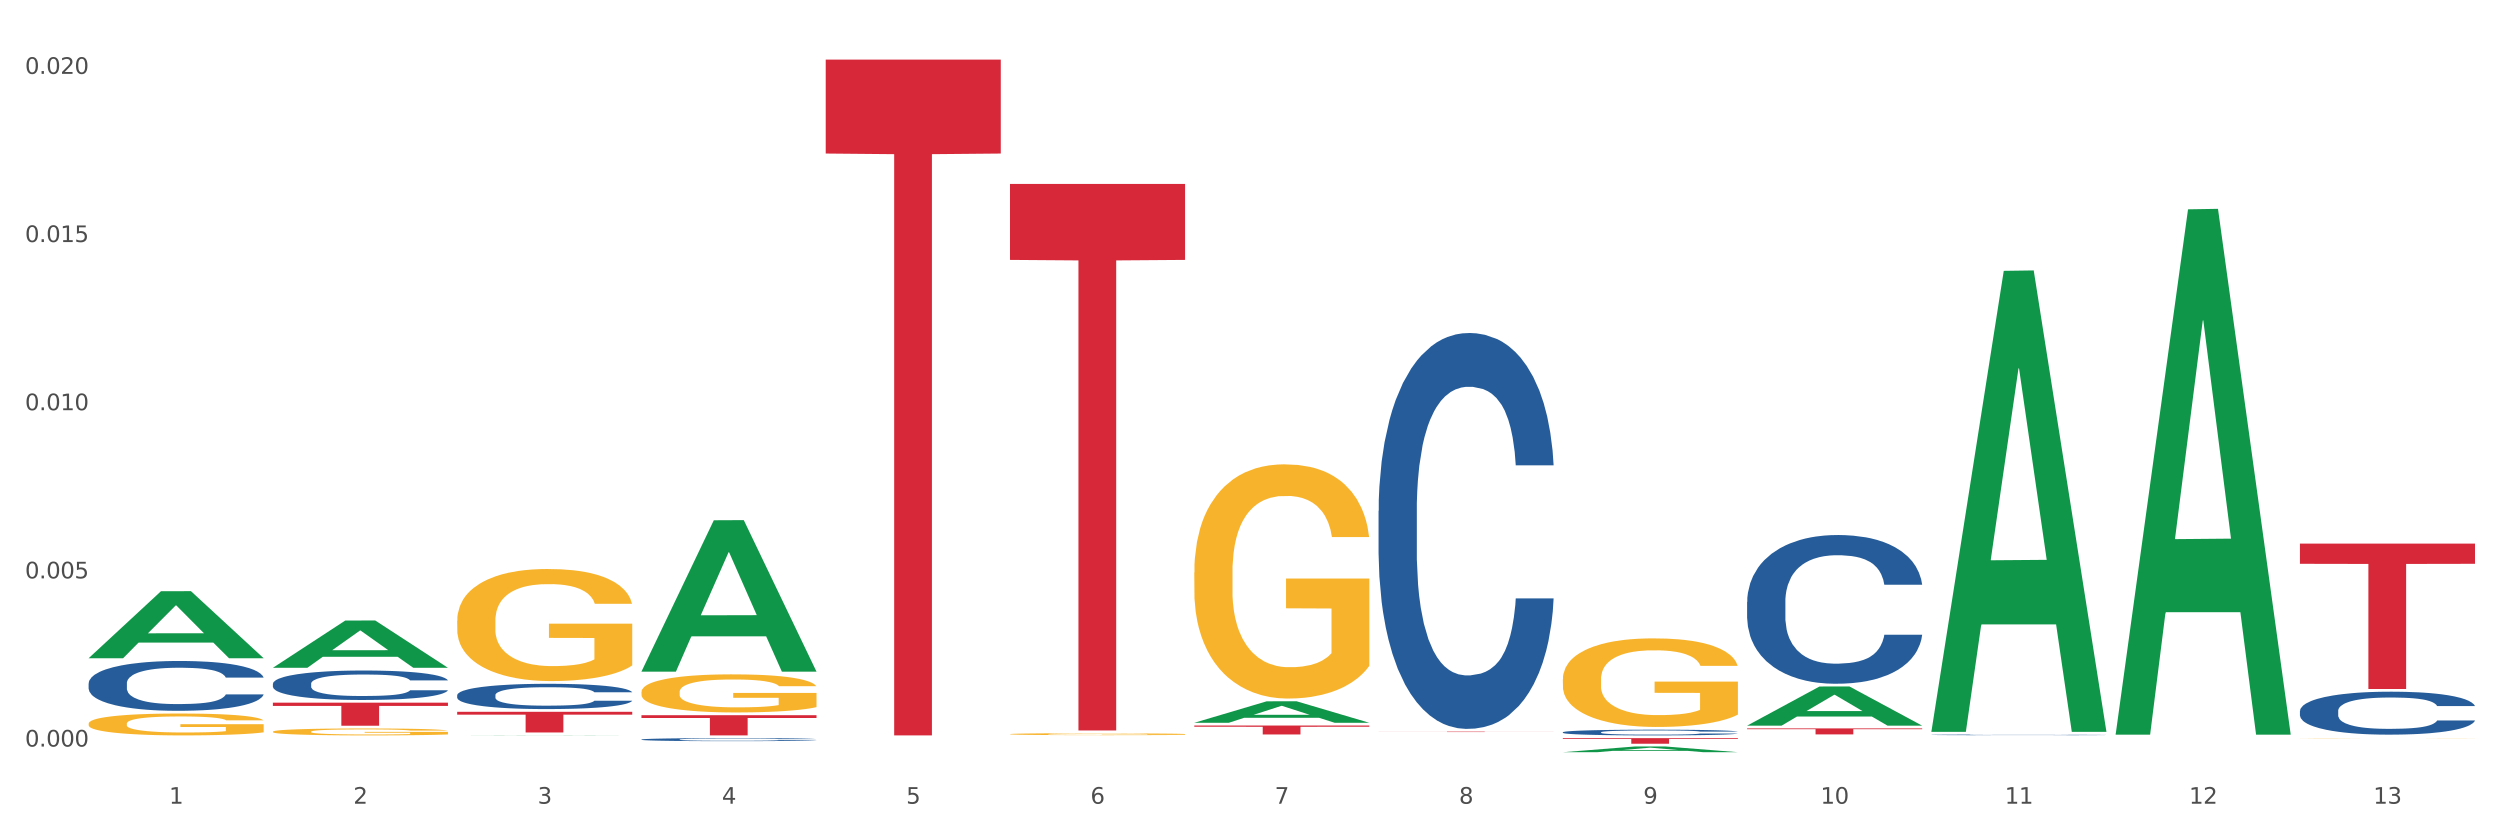<?xml version="1.0" encoding="utf-8" standalone="no"?>
<!DOCTYPE svg PUBLIC "-//W3C//DTD SVG 1.1//EN"
  "http://www.w3.org/Graphics/SVG/1.1/DTD/svg11.dtd">
<svg xmlns:xlink="http://www.w3.org/1999/xlink" width="1080pt" height="360pt" viewBox="0 0 1080 360" xmlns="http://www.w3.org/2000/svg" version="1.1">
 <rect x="0" y="0" width="1080" height="360" fill="#333333" stroke="none"/>
 <defs>
  <style type="text/css">*{stroke-linejoin: round; stroke-linecap: butt}</style>
 </defs>
 <g id="figure_1">
  <g id="patch_1">
   <path d="M 0 360 
L 1080 360 
L 1080 0 
L 0 0 
z
" style="fill: #ffffff; stroke: #ffffff; stroke-linejoin: miter"/>
  </g>
  <g id="axes_1">
   <g id="matplotlib.axis_1">
    <g id="xtick_1">
     <g id="text_1">
      <!-- 1 -->
      <g style="fill: #4d4d4d" transform="translate(73.043 347.204) scale(0.096 -0.096)">
       <defs>
        <path id="DejaVuSans-31" d="M 794 531 
L 1825 531 
L 1825 4091 
L 703 3866 
L 703 4441 
L 1819 4666 
L 2450 4666 
L 2450 531 
L 3481 531 
L 3481 0 
L 794 0 
L 794 531 
z
" transform="scale(0.016)"/>
       </defs>
       <use xlink:href="#DejaVuSans-31"/>
      </g>
     </g>
    </g>
    <g id="xtick_2">
     <g id="text_2">
      <!-- 2 -->
      <g style="fill: #4d4d4d" transform="translate(152.65 347.204) scale(0.096 -0.096)">
       <defs>
        <path id="DejaVuSans-32" d="M 1228 531 
L 3431 531 
L 3431 0 
L 469 0 
L 469 531 
Q 828 903 1448 1529 
Q 2069 2156 2228 2338 
Q 2531 2678 2651 2914 
Q 2772 3150 2772 3378 
Q 2772 3750 2511 3984 
Q 2250 4219 1831 4219 
Q 1534 4219 1204 4116 
Q 875 4013 500 3803 
L 500 4441 
Q 881 4594 1212 4672 
Q 1544 4750 1819 4750 
Q 2544 4750 2975 4387 
Q 3406 4025 3406 3419 
Q 3406 3131 3298 2873 
Q 3191 2616 2906 2266 
Q 2828 2175 2409 1742 
Q 1991 1309 1228 531 
z
" transform="scale(0.016)"/>
       </defs>
       <use xlink:href="#DejaVuSans-32"/>
      </g>
     </g>
    </g>
    <g id="xtick_3">
     <g id="text_3">
      <!-- 3 -->
      <g style="fill: #4d4d4d" transform="translate(232.258 347.204) scale(0.096 -0.096)">
       <defs>
        <path id="DejaVuSans-33" d="M 2597 2516 
Q 3050 2419 3304 2112 
Q 3559 1806 3559 1356 
Q 3559 666 3084 287 
Q 2609 -91 1734 -91 
Q 1441 -91 1130 -33 
Q 819 25 488 141 
L 488 750 
Q 750 597 1062 519 
Q 1375 441 1716 441 
Q 2309 441 2620 675 
Q 2931 909 2931 1356 
Q 2931 1769 2642 2001 
Q 2353 2234 1838 2234 
L 1294 2234 
L 1294 2753 
L 1863 2753 
Q 2328 2753 2575 2939 
Q 2822 3125 2822 3475 
Q 2822 3834 2567 4026 
Q 2313 4219 1838 4219 
Q 1578 4219 1281 4162 
Q 984 4106 628 3988 
L 628 4550 
Q 988 4650 1302 4700 
Q 1616 4750 1894 4750 
Q 2613 4750 3031 4423 
Q 3450 4097 3450 3541 
Q 3450 3153 3228 2886 
Q 3006 2619 2597 2516 
z
" transform="scale(0.016)"/>
       </defs>
       <use xlink:href="#DejaVuSans-33"/>
      </g>
     </g>
    </g>
    <g id="xtick_4">
     <g id="text_4">
      <!-- 4 -->
      <g style="fill: #4d4d4d" transform="translate(311.865 347.204) scale(0.096 -0.096)">
       <defs>
        <path id="DejaVuSans-34" d="M 2419 4116 
L 825 1625 
L 2419 1625 
L 2419 4116 
z
M 2253 4666 
L 3047 4666 
L 3047 1625 
L 3713 1625 
L 3713 1100 
L 3047 1100 
L 3047 0 
L 2419 0 
L 2419 1100 
L 313 1100 
L 313 1709 
L 2253 4666 
z
" transform="scale(0.016)"/>
       </defs>
       <use xlink:href="#DejaVuSans-34"/>
      </g>
     </g>
    </g>
    <g id="xtick_5">
     <g id="text_5">
      <!-- 5 -->
      <g style="fill: #4d4d4d" transform="translate(391.473 347.204) scale(0.096 -0.096)">
       <defs>
        <path id="DejaVuSans-35" d="M 691 4666 
L 3169 4666 
L 3169 4134 
L 1269 4134 
L 1269 2991 
Q 1406 3038 1543 3061 
Q 1681 3084 1819 3084 
Q 2600 3084 3056 2656 
Q 3513 2228 3513 1497 
Q 3513 744 3044 326 
Q 2575 -91 1722 -91 
Q 1428 -91 1123 -41 
Q 819 9 494 109 
L 494 744 
Q 775 591 1075 516 
Q 1375 441 1709 441 
Q 2250 441 2565 725 
Q 2881 1009 2881 1497 
Q 2881 1984 2565 2268 
Q 2250 2553 1709 2553 
Q 1456 2553 1204 2497 
Q 953 2441 691 2322 
L 691 4666 
z
" transform="scale(0.016)"/>
       </defs>
       <use xlink:href="#DejaVuSans-35"/>
      </g>
     </g>
    </g>
    <g id="xtick_6">
     <g id="text_6">
      <!-- 6 -->
      <g style="fill: #4d4d4d" transform="translate(471.08 347.204) scale(0.096 -0.096)">
       <defs>
        <path id="DejaVuSans-36" d="M 2113 2584 
Q 1688 2584 1439 2293 
Q 1191 2003 1191 1497 
Q 1191 994 1439 701 
Q 1688 409 2113 409 
Q 2538 409 2786 701 
Q 3034 994 3034 1497 
Q 3034 2003 2786 2293 
Q 2538 2584 2113 2584 
z
M 3366 4563 
L 3366 3988 
Q 3128 4100 2886 4159 
Q 2644 4219 2406 4219 
Q 1781 4219 1451 3797 
Q 1122 3375 1075 2522 
Q 1259 2794 1537 2939 
Q 1816 3084 2150 3084 
Q 2853 3084 3261 2657 
Q 3669 2231 3669 1497 
Q 3669 778 3244 343 
Q 2819 -91 2113 -91 
Q 1303 -91 875 529 
Q 447 1150 447 2328 
Q 447 3434 972 4092 
Q 1497 4750 2381 4750 
Q 2619 4750 2861 4703 
Q 3103 4656 3366 4563 
z
" transform="scale(0.016)"/>
       </defs>
       <use xlink:href="#DejaVuSans-36"/>
      </g>
     </g>
    </g>
    <g id="xtick_7">
     <g id="text_7">
      <!-- 7 -->
      <g style="fill: #4d4d4d" transform="translate(550.688 347.204) scale(0.096 -0.096)">
       <defs>
        <path id="DejaVuSans-37" d="M 525 4666 
L 3525 4666 
L 3525 4397 
L 1831 0 
L 1172 0 
L 2766 4134 
L 525 4134 
L 525 4666 
z
" transform="scale(0.016)"/>
       </defs>
       <use xlink:href="#DejaVuSans-37"/>
      </g>
     </g>
    </g>
    <g id="xtick_8">
     <g id="text_8">
      <!-- 8 -->
      <g style="fill: #4d4d4d" transform="translate(630.295 347.204) scale(0.096 -0.096)">
       <defs>
        <path id="DejaVuSans-38" d="M 2034 2216 
Q 1584 2216 1326 1975 
Q 1069 1734 1069 1313 
Q 1069 891 1326 650 
Q 1584 409 2034 409 
Q 2484 409 2743 651 
Q 3003 894 3003 1313 
Q 3003 1734 2745 1975 
Q 2488 2216 2034 2216 
z
M 1403 2484 
Q 997 2584 770 2862 
Q 544 3141 544 3541 
Q 544 4100 942 4425 
Q 1341 4750 2034 4750 
Q 2731 4750 3128 4425 
Q 3525 4100 3525 3541 
Q 3525 3141 3298 2862 
Q 3072 2584 2669 2484 
Q 3125 2378 3379 2068 
Q 3634 1759 3634 1313 
Q 3634 634 3220 271 
Q 2806 -91 2034 -91 
Q 1263 -91 848 271 
Q 434 634 434 1313 
Q 434 1759 690 2068 
Q 947 2378 1403 2484 
z
M 1172 3481 
Q 1172 3119 1398 2916 
Q 1625 2713 2034 2713 
Q 2441 2713 2670 2916 
Q 2900 3119 2900 3481 
Q 2900 3844 2670 4047 
Q 2441 4250 2034 4250 
Q 1625 4250 1398 4047 
Q 1172 3844 1172 3481 
z
" transform="scale(0.016)"/>
       </defs>
       <use xlink:href="#DejaVuSans-38"/>
      </g>
     </g>
    </g>
    <g id="xtick_9">
     <g id="text_9">
      <!-- 9 -->
      <g style="fill: #4d4d4d" transform="translate(709.902 347.204) scale(0.096 -0.096)">
       <defs>
        <path id="DejaVuSans-39" d="M 703 97 
L 703 672 
Q 941 559 1184 500 
Q 1428 441 1663 441 
Q 2288 441 2617 861 
Q 2947 1281 2994 2138 
Q 2813 1869 2534 1725 
Q 2256 1581 1919 1581 
Q 1219 1581 811 2004 
Q 403 2428 403 3163 
Q 403 3881 828 4315 
Q 1253 4750 1959 4750 
Q 2769 4750 3195 4129 
Q 3622 3509 3622 2328 
Q 3622 1225 3098 567 
Q 2575 -91 1691 -91 
Q 1453 -91 1209 -44 
Q 966 3 703 97 
z
M 1959 2075 
Q 2384 2075 2632 2365 
Q 2881 2656 2881 3163 
Q 2881 3666 2632 3958 
Q 2384 4250 1959 4250 
Q 1534 4250 1286 3958 
Q 1038 3666 1038 3163 
Q 1038 2656 1286 2365 
Q 1534 2075 1959 2075 
z
" transform="scale(0.016)"/>
       </defs>
       <use xlink:href="#DejaVuSans-39"/>
      </g>
     </g>
    </g>
    <g id="xtick_10">
     <g id="text_10">
      <!-- 10 -->
      <g style="fill: #4d4d4d" transform="translate(786.456 347.204) scale(0.096 -0.096)">
       <defs>
        <path id="DejaVuSans-30" d="M 2034 4250 
Q 1547 4250 1301 3770 
Q 1056 3291 1056 2328 
Q 1056 1369 1301 889 
Q 1547 409 2034 409 
Q 2525 409 2770 889 
Q 3016 1369 3016 2328 
Q 3016 3291 2770 3770 
Q 2525 4250 2034 4250 
z
M 2034 4750 
Q 2819 4750 3233 4129 
Q 3647 3509 3647 2328 
Q 3647 1150 3233 529 
Q 2819 -91 2034 -91 
Q 1250 -91 836 529 
Q 422 1150 422 2328 
Q 422 3509 836 4129 
Q 1250 4750 2034 4750 
z
" transform="scale(0.016)"/>
       </defs>
       <use xlink:href="#DejaVuSans-31"/>
       <use xlink:href="#DejaVuSans-30" transform="translate(63.623 0)"/>
      </g>
     </g>
    </g>
    <g id="xtick_11">
     <g id="text_11">
      <!-- 11 -->
      <g style="fill: #4d4d4d" transform="translate(866.063 347.204) scale(0.096 -0.096)">
       <use xlink:href="#DejaVuSans-31"/>
       <use xlink:href="#DejaVuSans-31" transform="translate(63.623 0)"/>
      </g>
     </g>
    </g>
    <g id="xtick_12">
     <g id="text_12">
      <!-- 12 -->
      <g style="fill: #4d4d4d" transform="translate(945.671 347.204) scale(0.096 -0.096)">
       <use xlink:href="#DejaVuSans-31"/>
       <use xlink:href="#DejaVuSans-32" transform="translate(63.623 0)"/>
      </g>
     </g>
    </g>
    <g id="xtick_13">
     <g id="text_13">
      <!-- 13 -->
      <g style="fill: #4d4d4d" transform="translate(1025.278 347.204) scale(0.096 -0.096)">
       <use xlink:href="#DejaVuSans-31"/>
       <use xlink:href="#DejaVuSans-33" transform="translate(63.623 0)"/>
      </g>
     </g>
    </g>
    <g id="xtick_14"/>
    <g id="xtick_15"/>
    <g id="xtick_16"/>
    <g id="xtick_17"/>
    <g id="xtick_18"/>
    <g id="xtick_19"/>
    <g id="xtick_20"/>
    <g id="xtick_21"/>
    <g id="xtick_22"/>
    <g id="xtick_23"/>
    <g id="xtick_24"/>
    <g id="xtick_25"/>
   </g>
   <g id="matplotlib.axis_2">
    <g id="ytick_1">
     <g id="text_14">
      <!-- 0.000 -->
      <g style="fill: #4d4d4d" transform="translate(10.8 322.516) scale(0.096 -0.096)">
       <defs>
        <path id="DejaVuSans-2e" d="M 684 794 
L 1344 794 
L 1344 0 
L 684 0 
L 684 794 
z
" transform="scale(0.016)"/>
       </defs>
       <use xlink:href="#DejaVuSans-30"/>
       <use xlink:href="#DejaVuSans-2e" transform="translate(63.623 0)"/>
       <use xlink:href="#DejaVuSans-30" transform="translate(95.41 0)"/>
       <use xlink:href="#DejaVuSans-30" transform="translate(159.033 0)"/>
       <use xlink:href="#DejaVuSans-30" transform="translate(222.656 0)"/>
      </g>
     </g>
    </g>
    <g id="ytick_2">
     <g id="text_15">
      <!-- 0.005 -->
      <g style="fill: #4d4d4d" transform="translate(10.8 249.865) scale(0.096 -0.096)">
       <use xlink:href="#DejaVuSans-30"/>
       <use xlink:href="#DejaVuSans-2e" transform="translate(63.623 0)"/>
       <use xlink:href="#DejaVuSans-30" transform="translate(95.41 0)"/>
       <use xlink:href="#DejaVuSans-30" transform="translate(159.033 0)"/>
       <use xlink:href="#DejaVuSans-35" transform="translate(222.656 0)"/>
      </g>
     </g>
    </g>
    <g id="ytick_3">
     <g id="text_16">
      <!-- 0.010 -->
      <g style="fill: #4d4d4d" transform="translate(10.8 177.215) scale(0.096 -0.096)">
       <use xlink:href="#DejaVuSans-30"/>
       <use xlink:href="#DejaVuSans-2e" transform="translate(63.623 0)"/>
       <use xlink:href="#DejaVuSans-30" transform="translate(95.41 0)"/>
       <use xlink:href="#DejaVuSans-31" transform="translate(159.033 0)"/>
       <use xlink:href="#DejaVuSans-30" transform="translate(222.656 0)"/>
      </g>
     </g>
    </g>
    <g id="ytick_4">
     <g id="text_17">
      <!-- 0.015 -->
      <g style="fill: #4d4d4d" transform="translate(10.8 104.564) scale(0.096 -0.096)">
       <use xlink:href="#DejaVuSans-30"/>
       <use xlink:href="#DejaVuSans-2e" transform="translate(63.623 0)"/>
       <use xlink:href="#DejaVuSans-30" transform="translate(95.41 0)"/>
       <use xlink:href="#DejaVuSans-31" transform="translate(159.033 0)"/>
       <use xlink:href="#DejaVuSans-35" transform="translate(222.656 0)"/>
      </g>
     </g>
    </g>
    <g id="ytick_5">
     <g id="text_18">
      <!-- 0.020 -->
      <g style="fill: #4d4d4d" transform="translate(10.8 31.913) scale(0.096 -0.096)">
       <use xlink:href="#DejaVuSans-30"/>
       <use xlink:href="#DejaVuSans-2e" transform="translate(63.623 0)"/>
       <use xlink:href="#DejaVuSans-30" transform="translate(95.41 0)"/>
       <use xlink:href="#DejaVuSans-32" transform="translate(159.033 0)"/>
       <use xlink:href="#DejaVuSans-30" transform="translate(222.656 0)"/>
      </g>
     </g>
    </g>
    <g id="ytick_6"/>
    <g id="ytick_7"/>
    <g id="ytick_8"/>
    <g id="ytick_9"/>
   </g>
   <g id="PolyCollection_1">
    <path d="M 38.283 284.315 
L 38.361 284.288 
L 69.547 255.404 
L 82.49 255.377 
L 113.91 284.369 
L 98.941 284.369 
L 92.158 277.618 
L 59.958 277.618 
L 59.724 277.727 
L 53.175 284.369 
L 38.283 284.369 
L 38.283 284.315 
L 64.012 273.589 
L 88.103 273.562 
L 76.175 261.557 
L 76.019 261.502 
L 75.863 261.584 
L 63.934 273.562 
L 64.012 273.589 
L 38.283 284.315 
z
" clip-path="url(#pd233edcad7)" style="fill: #109648"/>
    <path d="M 675.143 318.869 
L 750.77 318.869 
L 750.77 319.206 
L 721.021 319.208 
L 721.021 321.293 
L 704.713 321.293 
L 704.713 319.208 
L 675.143 319.206 
L 675.143 318.871 
L 675.143 318.869 
z
" clip-path="url(#pd233edcad7)" style="fill: #d62839"/>
    <path d="M 595.535 316.063 
L 671.163 316.063 
L 671.163 316.089 
L 641.413 316.089 
L 641.413 316.25 
L 625.105 316.25 
L 625.105 316.089 
L 595.535 316.089 
L 595.535 316.063 
L 595.535 316.063 
z
" clip-path="url(#pd233edcad7)" style="fill: #d62839"/>
    <path d="M 515.928 313.421 
L 591.555 313.421 
L 591.555 313.96 
L 561.806 313.964 
L 561.806 317.301 
L 545.498 317.301 
L 545.498 313.964 
L 515.928 313.96 
L 515.928 313.424 
L 515.928 313.421 
z
" clip-path="url(#pd233edcad7)" style="fill: #d62839"/>
    <path d="M 436.32 79.464 
L 511.948 79.464 
L 511.948 112.275 
L 482.199 112.497 
L 482.199 315.573 
L 465.89 315.573 
L 465.89 112.497 
L 436.32 112.275 
L 436.32 79.685 
L 436.32 79.464 
z
" clip-path="url(#pd233edcad7)" style="fill: #d62839"/>
    <path d="M 356.713 25.759 
L 432.34 25.759 
L 432.34 66.329 
L 402.591 66.603 
L 402.591 317.696 
L 386.283 317.696 
L 386.283 66.603 
L 356.713 66.329 
L 356.713 26.034 
L 356.713 25.759 
z
" clip-path="url(#pd233edcad7)" style="fill: #d62839"/>
    <path d="M 277.105 308.953 
L 352.733 308.953 
L 352.733 310.168 
L 322.984 310.177 
L 322.984 317.696 
L 306.675 317.696 
L 306.675 310.177 
L 277.105 310.168 
L 277.105 308.962 
L 277.105 308.953 
z
" clip-path="url(#pd233edcad7)" style="fill: #d62839"/>
    <path d="M 197.498 307.491 
L 273.125 307.491 
L 273.125 308.734 
L 243.376 308.742 
L 243.376 316.433 
L 227.068 316.433 
L 227.068 308.742 
L 197.498 308.734 
L 197.498 307.5 
L 197.498 307.491 
z
" clip-path="url(#pd233edcad7)" style="fill: #d62839"/>
    <path d="M 117.89 303.566 
L 193.518 303.566 
L 193.518 304.95 
L 163.769 304.96 
L 163.769 313.527 
L 147.46 313.527 
L 147.46 304.96 
L 117.89 304.95 
L 117.89 303.575 
L 117.89 303.566 
z
" clip-path="url(#pd233edcad7)" style="fill: #d62839"/>
    <path d="M 38.283 295.215 
L 38.372 295.196 
L 38.372 294.645 
L 38.641 293.898 
L 39.624 292.522 
L 40.875 291.48 
L 43.021 290.261 
L 44.183 289.749 
L 45.703 289.179 
L 48.831 288.255 
L 52.407 287.469 
L 54.91 287.036 
L 56.788 286.761 
L 60.989 286.269 
L 63.403 286.053 
L 65.906 285.876 
L 68.051 285.758 
L 71.627 285.62 
L 74.487 285.561 
L 77.795 285.542 
L 80.566 285.561 
L 84.231 285.64 
L 89.595 285.876 
L 91.651 286.014 
L 94.422 286.25 
L 97.283 286.564 
L 99.607 286.879 
L 102.289 287.331 
L 105.06 287.921 
L 107.742 288.668 
L 109.619 289.356 
L 111.139 290.084 
L 112.48 290.969 
L 113.463 291.932 
L 113.91 292.738 
L 97.551 292.738 
L 97.104 292.011 
L 96.21 291.224 
L 95.316 290.693 
L 94.333 290.261 
L 92.813 289.769 
L 91.472 289.455 
L 89.237 289.081 
L 87.181 288.845 
L 85.483 288.707 
L 83.427 288.589 
L 79.047 288.471 
L 75.918 288.471 
L 73.951 288.511 
L 71.537 288.609 
L 69.481 288.747 
L 67.068 288.983 
L 65.191 289.238 
L 63.313 289.573 
L 62.241 289.808 
L 60.631 290.241 
L 59.559 290.595 
L 58.128 291.204 
L 57.324 291.637 
L 55.894 292.758 
L 55.268 293.584 
L 55 294.154 
L 54.821 294.783 
L 54.821 297.85 
L 55.357 299.226 
L 55.804 299.816 
L 56.519 300.485 
L 57.86 301.35 
L 59.827 302.195 
L 61.883 302.805 
L 63.581 303.179 
L 65.191 303.454 
L 66.8 303.67 
L 68.766 303.867 
L 70.375 303.985 
L 72.789 304.103 
L 75.65 304.162 
L 77.884 304.162 
L 82.444 304.063 
L 84.5 303.965 
L 86.466 303.827 
L 88.612 303.611 
L 90.31 303.375 
L 91.293 303.198 
L 92.903 302.825 
L 94.154 302.431 
L 95.227 301.979 
L 95.942 301.586 
L 96.747 300.996 
L 97.372 300.328 
L 97.551 299.974 
L 113.91 299.974 
L 113.553 300.681 
L 112.927 301.37 
L 111.675 302.294 
L 110.692 302.825 
L 109.172 303.473 
L 107.563 304.024 
L 105.328 304.634 
L 103.272 305.086 
L 101.127 305.479 
L 98.803 305.833 
L 94.601 306.324 
L 93.081 306.462 
L 89.863 306.698 
L 87.36 306.836 
L 83.695 306.973 
L 79.94 307.052 
L 76.007 307.072 
L 72.521 307.032 
L 68.677 306.914 
L 66.263 306.796 
L 63.581 306.619 
L 60.453 306.344 
L 57.503 306.01 
L 54.731 305.617 
L 52.139 305.164 
L 49.725 304.653 
L 46.597 303.808 
L 44.272 302.982 
L 42.574 302.215 
L 41.412 301.566 
L 40.25 300.74 
L 39.624 300.17 
L 38.641 298.794 
L 38.283 297.516 
L 38.283 295.215 
z
" clip-path="url(#pd233edcad7)" style="fill: #255c99"/>
    <path d="M 117.89 295.384 
L 117.98 295.373 
L 117.98 295.047 
L 118.248 294.606 
L 119.231 293.792 
L 120.483 293.176 
L 122.628 292.455 
L 123.79 292.153 
L 125.31 291.816 
L 128.439 291.27 
L 132.015 290.805 
L 134.518 290.549 
L 136.395 290.386 
L 140.597 290.096 
L 143.01 289.968 
L 145.513 289.863 
L 147.659 289.793 
L 151.234 289.712 
L 154.095 289.677 
L 157.403 289.666 
L 160.174 289.677 
L 163.839 289.724 
L 169.203 289.863 
L 171.259 289.945 
L 174.03 290.084 
L 176.89 290.27 
L 179.215 290.456 
L 181.896 290.723 
L 184.668 291.072 
L 187.349 291.514 
L 189.227 291.921 
L 190.746 292.351 
L 192.087 292.874 
L 193.071 293.443 
L 193.518 293.92 
L 177.159 293.92 
L 176.712 293.49 
L 175.818 293.025 
L 174.924 292.711 
L 173.94 292.455 
L 172.421 292.165 
L 171.08 291.979 
L 168.845 291.758 
L 166.789 291.618 
L 165.09 291.537 
L 163.034 291.467 
L 158.654 291.398 
L 155.525 291.398 
L 153.559 291.421 
L 151.145 291.479 
L 149.089 291.56 
L 146.675 291.7 
L 144.798 291.851 
L 142.921 292.048 
L 141.848 292.188 
L 140.239 292.444 
L 139.166 292.653 
L 137.736 293.013 
L 136.931 293.269 
L 135.501 293.931 
L 134.875 294.42 
L 134.607 294.757 
L 134.428 295.129 
L 134.428 296.942 
L 134.965 297.756 
L 135.412 298.104 
L 136.127 298.5 
L 137.468 299.011 
L 139.434 299.511 
L 141.49 299.871 
L 143.189 300.092 
L 144.798 300.255 
L 146.407 300.383 
L 148.374 300.499 
L 149.983 300.569 
L 152.396 300.638 
L 155.257 300.673 
L 157.492 300.673 
L 162.051 300.615 
L 164.107 300.557 
L 166.074 300.476 
L 168.219 300.348 
L 169.918 300.208 
L 170.901 300.104 
L 172.51 299.883 
L 173.762 299.65 
L 174.834 299.383 
L 175.549 299.151 
L 176.354 298.802 
L 176.98 298.407 
L 177.159 298.197 
L 193.518 298.197 
L 193.16 298.616 
L 192.534 299.023 
L 191.283 299.569 
L 190.299 299.883 
L 188.78 300.266 
L 187.171 300.592 
L 184.936 300.952 
L 182.88 301.22 
L 180.734 301.452 
L 178.41 301.661 
L 174.209 301.952 
L 172.689 302.033 
L 169.471 302.173 
L 166.968 302.254 
L 163.303 302.335 
L 159.548 302.382 
L 155.615 302.394 
L 152.128 302.37 
L 148.284 302.301 
L 145.871 302.231 
L 143.189 302.126 
L 140.06 301.963 
L 137.11 301.766 
L 134.339 301.533 
L 131.747 301.266 
L 129.333 300.964 
L 126.204 300.464 
L 123.88 299.976 
L 122.181 299.523 
L 121.019 299.139 
L 119.857 298.651 
L 119.231 298.314 
L 118.248 297.5 
L 117.89 296.744 
L 117.89 295.384 
z
" clip-path="url(#pd233edcad7)" style="fill: #255c99"/>
    <path d="M 197.498 300.306 
L 197.587 300.296 
L 197.587 300.017 
L 197.856 299.638 
L 198.839 298.94 
L 200.09 298.411 
L 202.236 297.793 
L 203.398 297.534 
L 204.918 297.244 
L 208.046 296.776 
L 211.622 296.377 
L 214.125 296.158 
L 216.002 296.018 
L 220.204 295.769 
L 222.618 295.659 
L 225.121 295.569 
L 227.266 295.509 
L 230.842 295.44 
L 233.702 295.41 
L 237.01 295.4 
L 239.781 295.41 
L 243.446 295.45 
L 248.81 295.569 
L 250.866 295.639 
L 253.637 295.759 
L 256.498 295.918 
L 258.822 296.078 
L 261.504 296.307 
L 264.275 296.606 
L 266.957 296.985 
L 268.834 297.334 
L 270.354 297.703 
L 271.695 298.152 
L 272.678 298.641 
L 273.125 299.049 
L 256.766 299.049 
L 256.319 298.68 
L 255.425 298.282 
L 254.531 298.012 
L 253.548 297.793 
L 252.028 297.544 
L 250.687 297.384 
L 248.452 297.195 
L 246.396 297.075 
L 244.698 297.005 
L 242.642 296.945 
L 238.262 296.885 
L 235.133 296.885 
L 233.166 296.905 
L 230.752 296.955 
L 228.696 297.025 
L 226.283 297.145 
L 224.406 297.274 
L 222.528 297.444 
L 221.456 297.564 
L 219.846 297.783 
L 218.774 297.962 
L 217.343 298.272 
L 216.539 298.491 
L 215.109 299.059 
L 214.483 299.478 
L 214.215 299.767 
L 214.036 300.087 
L 214.036 301.642 
L 214.572 302.34 
L 215.019 302.639 
L 215.734 302.978 
L 217.075 303.417 
L 219.042 303.846 
L 221.098 304.155 
L 222.796 304.345 
L 224.406 304.484 
L 226.015 304.594 
L 227.981 304.694 
L 229.59 304.753 
L 232.004 304.813 
L 234.865 304.843 
L 237.099 304.843 
L 241.658 304.793 
L 243.715 304.743 
L 245.681 304.674 
L 247.827 304.564 
L 249.525 304.444 
L 250.508 304.355 
L 252.118 304.165 
L 253.369 303.966 
L 254.442 303.736 
L 255.157 303.537 
L 255.961 303.238 
L 256.587 302.899 
L 256.766 302.719 
L 273.125 302.719 
L 272.768 303.078 
L 272.142 303.427 
L 270.89 303.896 
L 269.907 304.165 
L 268.387 304.494 
L 266.778 304.773 
L 264.543 305.082 
L 262.487 305.312 
L 260.342 305.511 
L 258.018 305.691 
L 253.816 305.94 
L 252.296 306.01 
L 249.078 306.13 
L 246.575 306.199 
L 242.91 306.269 
L 239.155 306.309 
L 235.222 306.319 
L 231.736 306.299 
L 227.892 306.239 
L 225.478 306.179 
L 222.796 306.09 
L 219.668 305.95 
L 216.718 305.781 
L 213.946 305.581 
L 211.354 305.352 
L 208.94 305.092 
L 205.812 304.664 
L 203.487 304.245 
L 201.789 303.856 
L 200.627 303.527 
L 199.465 303.108 
L 198.839 302.819 
L 197.856 302.121 
L 197.498 301.473 
L 197.498 300.306 
z
" clip-path="url(#pd233edcad7)" style="fill: #255c99"/>
    <path d="M 38.283 312.612 
L 38.372 312.603 
L 38.372 312.293 
L 38.551 312.025 
L 39.444 311.378 
L 40.783 310.842 
L 41.765 310.557 
L 42.747 310.324 
L 43.908 310.091 
L 45.337 309.85 
L 47.926 309.496 
L 49.533 309.314 
L 51.498 309.125 
L 55.069 308.848 
L 57.659 308.693 
L 60.337 308.563 
L 64.712 308.408 
L 67.57 308.339 
L 70.605 308.287 
L 74.266 308.253 
L 77.034 308.244 
L 83.106 308.27 
L 88.284 308.348 
L 90.784 308.408 
L 93.999 308.512 
L 95.695 308.581 
L 98.463 308.719 
L 101.32 308.9 
L 103.285 309.055 
L 106.231 309.349 
L 108.464 309.642 
L 110.517 310.005 
L 111.589 310.255 
L 112.392 310.488 
L 113.107 310.756 
L 113.821 311.179 
L 97.749 311.179 
L 97.124 310.877 
L 96.142 310.592 
L 94.713 310.316 
L 93.463 310.143 
L 91.32 309.927 
L 89.356 309.789 
L 87.302 309.686 
L 84.802 309.599 
L 82.838 309.556 
L 80.07 309.522 
L 74.623 309.53 
L 70.962 309.599 
L 68.462 309.686 
L 66.855 309.763 
L 65.427 309.85 
L 63.819 309.97 
L 61.944 310.152 
L 60.605 310.316 
L 59.266 310.523 
L 58.194 310.73 
L 57.212 310.972 
L 56.409 311.231 
L 55.783 311.498 
L 55.248 311.826 
L 54.801 312.37 
L 54.801 313.553 
L 54.98 313.821 
L 55.426 314.174 
L 55.962 314.442 
L 56.855 314.761 
L 57.659 314.977 
L 59.176 315.288 
L 60.873 315.547 
L 62.212 315.711 
L 63.552 315.849 
L 65.873 316.039 
L 68.462 316.194 
L 70.695 316.289 
L 73.73 316.376 
L 75.784 316.41 
L 77.57 316.428 
L 81.945 316.428 
L 85.07 316.402 
L 88.552 316.341 
L 91.231 316.264 
L 93.463 316.169 
L 95.963 316.013 
L 97.57 315.866 
L 97.57 314.062 
L 77.927 314.054 
L 77.927 312.854 
L 113.91 312.854 
L 113.91 316.376 
L 112.392 316.557 
L 110.696 316.721 
L 108.91 316.868 
L 106.231 317.049 
L 103.017 317.222 
L 100.16 317.343 
L 97.124 317.446 
L 93.552 317.541 
L 88.909 317.627 
L 86.052 317.662 
L 82.481 317.688 
L 78.284 317.696 
L 74.623 317.679 
L 71.052 317.636 
L 67.302 317.558 
L 63.641 317.446 
L 60.873 317.334 
L 58.105 317.196 
L 55.158 317.015 
L 52.837 316.842 
L 51.051 316.686 
L 49.087 316.488 
L 46.944 316.229 
L 45.337 315.996 
L 43.908 315.754 
L 42.39 315.443 
L 41.319 315.176 
L 40.247 314.839 
L 39.622 314.589 
L 38.908 314.2 
L 38.372 313.657 
L 38.283 312.612 
z
" clip-path="url(#pd233edcad7)" style="fill: #f7b32b"/>
    <path d="M 277.105 319.459 
L 277.195 319.458 
L 277.195 319.424 
L 277.463 319.379 
L 278.446 319.295 
L 279.698 319.231 
L 281.843 319.157 
L 283.005 319.126 
L 284.525 319.091 
L 287.654 319.034 
L 291.23 318.986 
L 293.733 318.96 
L 295.61 318.943 
L 299.811 318.913 
L 302.225 318.9 
L 304.728 318.889 
L 306.874 318.882 
L 310.449 318.874 
L 313.31 318.87 
L 316.618 318.869 
L 319.389 318.87 
L 323.054 318.875 
L 328.417 318.889 
L 330.474 318.898 
L 333.245 318.912 
L 336.105 318.931 
L 338.43 318.951 
L 341.111 318.978 
L 343.883 319.014 
L 346.564 319.06 
L 348.442 319.102 
L 349.961 319.146 
L 351.302 319.2 
L 352.286 319.259 
L 352.733 319.308 
L 336.374 319.308 
L 335.927 319.264 
L 335.033 319.216 
L 334.139 319.183 
L 333.155 319.157 
L 331.636 319.127 
L 330.295 319.108 
L 328.06 319.085 
L 326.004 319.07 
L 324.305 319.062 
L 322.249 319.055 
L 317.869 319.048 
L 314.74 319.048 
L 312.774 319.05 
L 310.36 319.056 
L 308.304 319.064 
L 305.89 319.079 
L 304.013 319.094 
L 302.136 319.115 
L 301.063 319.129 
L 299.454 319.156 
L 298.381 319.177 
L 296.951 319.214 
L 296.146 319.241 
L 294.716 319.309 
L 294.09 319.36 
L 293.822 319.394 
L 293.643 319.433 
L 293.643 319.62 
L 294.18 319.704 
L 294.627 319.74 
L 295.342 319.781 
L 296.683 319.834 
L 298.649 319.885 
L 300.705 319.922 
L 302.404 319.945 
L 304.013 319.962 
L 305.622 319.975 
L 307.589 319.987 
L 309.198 319.994 
L 311.611 320.002 
L 314.472 320.005 
L 316.707 320.005 
L 321.266 319.999 
L 323.322 319.993 
L 325.289 319.985 
L 327.434 319.972 
L 329.133 319.957 
L 330.116 319.946 
L 331.725 319.924 
L 332.977 319.9 
L 334.049 319.872 
L 334.764 319.848 
L 335.569 319.812 
L 336.195 319.771 
L 336.374 319.75 
L 352.733 319.75 
L 352.375 319.793 
L 351.749 319.835 
L 350.498 319.891 
L 349.514 319.924 
L 347.995 319.963 
L 346.386 319.997 
L 344.151 320.034 
L 342.095 320.062 
L 339.949 320.086 
L 337.625 320.107 
L 333.424 320.137 
L 331.904 320.146 
L 328.686 320.16 
L 326.183 320.168 
L 322.517 320.177 
L 318.763 320.182 
L 314.83 320.183 
L 311.343 320.18 
L 307.499 320.173 
L 305.086 320.166 
L 302.404 320.155 
L 299.275 320.138 
L 296.325 320.118 
L 293.554 320.094 
L 290.962 320.066 
L 288.548 320.035 
L 285.419 319.984 
L 283.095 319.933 
L 281.396 319.886 
L 280.234 319.847 
L 279.072 319.796 
L 278.446 319.762 
L 277.463 319.678 
L 277.105 319.6 
L 277.105 319.459 
z
" clip-path="url(#pd233edcad7)" style="fill: #255c99"/>
    <path d="M 675.143 316.335 
L 675.232 316.333 
L 675.232 316.269 
L 675.5 316.184 
L 676.484 316.026 
L 677.735 315.906 
L 679.881 315.766 
L 681.043 315.707 
L 682.563 315.642 
L 685.691 315.536 
L 689.267 315.445 
L 691.77 315.396 
L 693.647 315.364 
L 697.849 315.308 
L 700.263 315.283 
L 702.766 315.262 
L 704.911 315.249 
L 708.487 315.233 
L 711.347 315.226 
L 714.655 315.224 
L 717.426 315.226 
L 721.091 315.235 
L 726.455 315.262 
L 728.511 315.278 
L 731.282 315.305 
L 734.143 315.342 
L 736.467 315.378 
L 739.149 315.43 
L 741.92 315.497 
L 744.602 315.583 
L 746.479 315.662 
L 747.999 315.746 
L 749.34 315.847 
L 750.323 315.958 
L 750.77 316.05 
L 734.411 316.05 
L 733.964 315.967 
L 733.07 315.877 
L 732.176 315.816 
L 731.193 315.766 
L 729.673 315.71 
L 728.332 315.673 
L 726.097 315.631 
L 724.041 315.603 
L 722.343 315.588 
L 720.287 315.574 
L 715.906 315.561 
L 712.778 315.561 
L 710.811 315.565 
L 708.397 315.576 
L 706.341 315.592 
L 703.928 315.619 
L 702.05 315.649 
L 700.173 315.687 
L 699.1 315.714 
L 697.491 315.764 
L 696.419 315.804 
L 694.988 315.874 
L 694.184 315.924 
L 692.753 316.053 
L 692.128 316.148 
L 691.86 316.213 
L 691.681 316.285 
L 691.681 316.638 
L 692.217 316.796 
L 692.664 316.863 
L 693.379 316.94 
L 694.72 317.039 
L 696.687 317.137 
L 698.743 317.207 
L 700.441 317.249 
L 702.05 317.281 
L 703.66 317.306 
L 705.626 317.328 
L 707.235 317.342 
L 709.649 317.356 
L 712.51 317.362 
L 714.744 317.362 
L 719.303 317.351 
L 721.359 317.34 
L 723.326 317.324 
L 725.472 317.299 
L 727.17 317.272 
L 728.153 317.252 
L 729.763 317.209 
L 731.014 317.164 
L 732.087 317.112 
L 732.802 317.067 
L 733.606 316.999 
L 734.232 316.922 
L 734.411 316.881 
L 750.77 316.881 
L 750.412 316.963 
L 749.787 317.042 
L 748.535 317.148 
L 747.552 317.209 
L 746.032 317.283 
L 744.423 317.347 
L 742.188 317.417 
L 740.132 317.468 
L 737.987 317.514 
L 735.662 317.554 
L 731.461 317.611 
L 729.941 317.626 
L 726.723 317.654 
L 724.22 317.669 
L 720.555 317.685 
L 716.8 317.694 
L 712.867 317.696 
L 709.381 317.692 
L 705.537 317.678 
L 703.123 317.665 
L 700.441 317.645 
L 697.313 317.613 
L 694.363 317.575 
L 691.591 317.529 
L 688.999 317.477 
L 686.585 317.419 
L 683.457 317.322 
L 681.132 317.227 
L 679.434 317.139 
L 678.272 317.064 
L 677.11 316.969 
L 676.484 316.904 
L 675.5 316.746 
L 675.143 316.599 
L 675.143 316.335 
z
" clip-path="url(#pd233edcad7)" style="fill: #255c99"/>
    <path d="M 754.75 259.999 
L 754.84 259.94 
L 754.84 258.297 
L 755.108 256.067 
L 756.091 251.96 
L 757.343 248.85 
L 759.488 245.212 
L 760.65 243.686 
L 762.17 241.985 
L 765.299 239.227 
L 768.875 236.88 
L 771.378 235.589 
L 773.255 234.767 
L 777.456 233.3 
L 779.87 232.655 
L 782.373 232.127 
L 784.519 231.775 
L 788.094 231.364 
L 790.955 231.188 
L 794.262 231.129 
L 797.034 231.188 
L 800.699 231.423 
L 806.062 232.127 
L 808.118 232.537 
L 810.89 233.242 
L 813.75 234.18 
L 816.075 235.119 
L 818.756 236.469 
L 821.528 238.229 
L 824.209 240.459 
L 826.087 242.513 
L 827.606 244.684 
L 828.947 247.324 
L 829.931 250.2 
L 830.378 252.605 
L 814.018 252.605 
L 813.572 250.434 
L 812.678 248.087 
L 811.784 246.503 
L 810.8 245.212 
L 809.281 243.745 
L 807.94 242.806 
L 805.705 241.691 
L 803.649 240.987 
L 801.95 240.576 
L 799.894 240.224 
L 795.514 239.872 
L 792.385 239.872 
L 790.419 239.99 
L 788.005 240.283 
L 785.949 240.694 
L 783.535 241.398 
L 781.658 242.161 
L 779.781 243.158 
L 778.708 243.862 
L 777.099 245.153 
L 776.026 246.21 
L 774.596 248.029 
L 773.791 249.319 
L 772.361 252.664 
L 771.735 255.129 
L 771.467 256.83 
L 771.288 258.708 
L 771.288 267.862 
L 771.825 271.969 
L 772.272 273.73 
L 772.987 275.725 
L 774.328 278.307 
L 776.294 280.83 
L 778.35 282.649 
L 780.049 283.764 
L 781.658 284.585 
L 783.267 285.231 
L 785.234 285.817 
L 786.843 286.169 
L 789.256 286.521 
L 792.117 286.698 
L 794.352 286.698 
L 798.911 286.404 
L 800.967 286.111 
L 802.934 285.7 
L 805.079 285.055 
L 806.778 284.35 
L 807.761 283.822 
L 809.37 282.707 
L 810.622 281.534 
L 811.694 280.184 
L 812.409 279.011 
L 813.214 277.25 
L 813.84 275.255 
L 814.018 274.199 
L 830.378 274.199 
L 830.02 276.311 
L 829.394 278.365 
L 828.143 281.123 
L 827.159 282.707 
L 825.64 284.644 
L 824.031 286.287 
L 821.796 288.106 
L 819.74 289.455 
L 817.594 290.629 
L 815.27 291.685 
L 811.068 293.152 
L 809.549 293.563 
L 806.331 294.267 
L 803.828 294.678 
L 800.162 295.089 
L 796.408 295.323 
L 792.475 295.382 
L 788.988 295.265 
L 785.144 294.912 
L 782.731 294.56 
L 780.049 294.032 
L 776.92 293.211 
L 773.97 292.213 
L 771.199 291.04 
L 768.606 289.69 
L 766.193 288.164 
L 763.064 285.641 
L 760.74 283.177 
L 759.041 280.888 
L 757.879 278.952 
L 756.717 276.487 
L 756.091 274.786 
L 755.108 270.678 
L 754.75 266.864 
L 754.75 259.999 
z
" clip-path="url(#pd233edcad7)" style="fill: #255c99"/>
    <path d="M 834.358 317.456 
L 834.447 317.456 
L 834.447 317.449 
L 834.715 317.439 
L 835.699 317.42 
L 836.95 317.406 
L 839.096 317.39 
L 840.258 317.383 
L 841.778 317.376 
L 844.906 317.363 
L 848.482 317.353 
L 850.985 317.347 
L 852.862 317.343 
L 857.064 317.337 
L 859.478 317.334 
L 861.981 317.331 
L 864.126 317.33 
L 867.702 317.328 
L 870.562 317.327 
L 873.87 317.327 
L 876.641 317.327 
L 880.306 317.328 
L 885.67 317.331 
L 887.726 317.333 
L 890.497 317.336 
L 893.358 317.341 
L 895.682 317.345 
L 898.364 317.351 
L 901.135 317.359 
L 903.817 317.369 
L 905.694 317.378 
L 907.214 317.388 
L 908.555 317.4 
L 909.538 317.413 
L 909.985 317.423 
L 893.626 317.423 
L 893.179 317.414 
L 892.285 317.403 
L 891.391 317.396 
L 890.408 317.39 
L 888.888 317.384 
L 887.547 317.379 
L 885.312 317.374 
L 883.256 317.371 
L 881.558 317.369 
L 879.502 317.368 
L 875.121 317.366 
L 871.993 317.366 
L 870.026 317.367 
L 867.612 317.368 
L 865.556 317.37 
L 863.143 317.373 
L 861.265 317.376 
L 859.388 317.381 
L 858.315 317.384 
L 856.706 317.39 
L 855.634 317.395 
L 854.203 317.403 
L 853.399 317.409 
L 851.968 317.424 
L 851.343 317.435 
L 851.075 317.442 
L 850.896 317.451 
L 850.896 317.492 
L 851.432 317.51 
L 851.879 317.518 
L 852.594 317.527 
L 853.935 317.539 
L 855.902 317.55 
L 857.958 317.558 
L 859.656 317.563 
L 861.265 317.567 
L 862.875 317.57 
L 864.841 317.572 
L 866.45 317.574 
L 868.864 317.575 
L 871.724 317.576 
L 873.959 317.576 
L 878.518 317.575 
L 880.574 317.574 
L 882.541 317.572 
L 884.687 317.569 
L 886.385 317.566 
L 887.368 317.563 
L 888.977 317.558 
L 890.229 317.553 
L 891.302 317.547 
L 892.017 317.542 
L 892.821 317.534 
L 893.447 317.525 
L 893.626 317.52 
L 909.985 317.52 
L 909.627 317.53 
L 909.002 317.539 
L 907.75 317.551 
L 906.767 317.558 
L 905.247 317.567 
L 903.638 317.574 
L 901.403 317.582 
L 899.347 317.589 
L 897.202 317.594 
L 894.877 317.599 
L 890.676 317.605 
L 889.156 317.607 
L 885.938 317.61 
L 883.435 317.612 
L 879.77 317.614 
L 876.015 317.615 
L 872.082 317.615 
L 868.596 317.615 
L 864.752 317.613 
L 862.338 317.611 
L 859.656 317.609 
L 856.528 317.605 
L 853.578 317.601 
L 850.806 317.596 
L 848.214 317.59 
L 845.8 317.583 
L 842.672 317.571 
L 840.347 317.56 
L 838.649 317.55 
L 837.487 317.541 
L 836.325 317.53 
L 835.699 317.523 
L 834.715 317.504 
L 834.358 317.487 
L 834.358 317.456 
z
" clip-path="url(#pd233edcad7)" style="fill: #255c99"/>
    <path d="M 993.573 307.15 
L 993.662 307.133 
L 993.662 306.658 
L 993.93 306.014 
L 994.914 304.827 
L 996.165 303.929 
L 998.311 302.878 
L 999.473 302.437 
L 1000.993 301.946 
L 1004.121 301.149 
L 1007.697 300.471 
L 1010.2 300.098 
L 1012.077 299.861 
L 1016.279 299.437 
L 1018.693 299.251 
L 1021.196 299.098 
L 1023.341 298.996 
L 1026.917 298.878 
L 1029.777 298.827 
L 1033.085 298.81 
L 1035.856 298.827 
L 1039.521 298.895 
L 1044.885 299.098 
L 1046.941 299.217 
L 1049.712 299.42 
L 1052.573 299.691 
L 1054.897 299.963 
L 1057.579 300.352 
L 1060.35 300.861 
L 1063.032 301.505 
L 1064.909 302.098 
L 1066.429 302.726 
L 1067.77 303.488 
L 1068.753 304.319 
L 1069.2 305.014 
L 1052.841 305.014 
L 1052.394 304.387 
L 1051.5 303.709 
L 1050.606 303.251 
L 1049.623 302.878 
L 1048.103 302.454 
L 1046.762 302.183 
L 1044.527 301.861 
L 1042.471 301.658 
L 1040.773 301.539 
L 1038.717 301.437 
L 1034.336 301.336 
L 1031.208 301.336 
L 1029.241 301.369 
L 1026.827 301.454 
L 1024.771 301.573 
L 1022.358 301.776 
L 1020.48 301.997 
L 1018.603 302.285 
L 1017.53 302.488 
L 1015.921 302.861 
L 1014.849 303.166 
L 1013.418 303.692 
L 1012.614 304.065 
L 1011.183 305.031 
L 1010.558 305.743 
L 1010.29 306.234 
L 1010.111 306.777 
L 1010.111 309.421 
L 1010.647 310.608 
L 1011.094 311.116 
L 1011.809 311.692 
L 1013.15 312.438 
L 1015.117 313.167 
L 1017.173 313.693 
L 1018.871 314.015 
L 1020.48 314.252 
L 1022.089 314.438 
L 1024.056 314.608 
L 1025.665 314.71 
L 1028.079 314.811 
L 1030.939 314.862 
L 1033.174 314.862 
L 1037.733 314.777 
L 1039.789 314.693 
L 1041.756 314.574 
L 1043.902 314.387 
L 1045.6 314.184 
L 1046.583 314.032 
L 1048.192 313.709 
L 1049.444 313.37 
L 1050.517 312.981 
L 1051.232 312.642 
L 1052.036 312.133 
L 1052.662 311.557 
L 1052.841 311.252 
L 1069.2 311.252 
L 1068.842 311.862 
L 1068.217 312.455 
L 1066.965 313.252 
L 1065.982 313.709 
L 1064.462 314.269 
L 1062.853 314.743 
L 1060.618 315.269 
L 1058.562 315.659 
L 1056.417 315.998 
L 1054.092 316.303 
L 1049.891 316.727 
L 1048.371 316.845 
L 1045.153 317.049 
L 1042.65 317.167 
L 1038.985 317.286 
L 1035.23 317.354 
L 1031.297 317.371 
L 1027.811 317.337 
L 1023.967 317.235 
L 1021.553 317.133 
L 1018.871 316.981 
L 1015.743 316.744 
L 1012.793 316.455 
L 1010.021 316.116 
L 1007.429 315.727 
L 1005.015 315.286 
L 1001.887 314.557 
L 999.562 313.845 
L 997.864 313.184 
L 996.702 312.625 
L 995.54 311.913 
L 994.914 311.421 
L 993.93 310.235 
L 993.573 309.133 
L 993.573 307.15 
z
" clip-path="url(#pd233edcad7)" style="fill: #255c99"/>
    <path d="M 993.573 318.916 
L 993.662 318.916 
L 993.662 318.913 
L 993.841 318.91 
L 994.734 318.903 
L 996.073 318.897 
L 997.055 318.894 
L 998.037 318.891 
L 999.198 318.889 
L 1000.627 318.886 
L 1003.216 318.882 
L 1004.823 318.88 
L 1006.788 318.878 
L 1010.359 318.875 
L 1012.948 318.874 
L 1015.627 318.872 
L 1020.002 318.871 
L 1022.859 318.87 
L 1025.895 318.869 
L 1029.556 318.869 
L 1032.324 318.869 
L 1038.396 318.869 
L 1043.574 318.87 
L 1046.074 318.871 
L 1049.289 318.872 
L 1050.985 318.873 
L 1053.753 318.874 
L 1056.61 318.876 
L 1058.575 318.878 
L 1061.521 318.881 
L 1063.753 318.884 
L 1065.807 318.888 
L 1066.879 318.891 
L 1067.682 318.893 
L 1068.396 318.896 
L 1069.111 318.901 
L 1053.039 318.901 
L 1052.414 318.897 
L 1051.432 318.894 
L 1050.003 318.891 
L 1048.753 318.889 
L 1046.61 318.887 
L 1044.646 318.886 
L 1042.592 318.884 
L 1040.092 318.884 
L 1038.128 318.883 
L 1035.36 318.883 
L 1029.913 318.883 
L 1026.252 318.884 
L 1023.752 318.884 
L 1022.145 318.885 
L 1020.717 318.886 
L 1019.109 318.888 
L 1017.234 318.889 
L 1015.895 318.891 
L 1014.556 318.893 
L 1013.484 318.896 
L 1012.502 318.898 
L 1011.698 318.901 
L 1011.073 318.904 
L 1010.538 318.908 
L 1010.091 318.913 
L 1010.091 318.926 
L 1010.27 318.929 
L 1010.716 318.933 
L 1011.252 318.936 
L 1012.145 318.939 
L 1012.948 318.942 
L 1014.466 318.945 
L 1016.163 318.948 
L 1017.502 318.949 
L 1018.841 318.951 
L 1021.163 318.953 
L 1023.752 318.955 
L 1025.985 318.956 
L 1029.02 318.957 
L 1031.074 318.957 
L 1032.86 318.957 
L 1037.235 318.957 
L 1040.36 318.957 
L 1043.842 318.956 
L 1046.521 318.955 
L 1048.753 318.954 
L 1051.253 318.953 
L 1052.86 318.951 
L 1052.86 318.932 
L 1033.217 318.932 
L 1033.217 318.919 
L 1069.2 318.919 
L 1069.2 318.957 
L 1067.682 318.959 
L 1065.986 318.96 
L 1064.2 318.962 
L 1061.521 318.964 
L 1058.307 318.966 
L 1055.45 318.967 
L 1052.414 318.968 
L 1048.842 318.969 
L 1044.199 318.97 
L 1041.342 318.97 
L 1037.771 318.971 
L 1033.574 318.971 
L 1029.913 318.971 
L 1026.342 318.97 
L 1022.592 318.969 
L 1018.931 318.968 
L 1016.163 318.967 
L 1013.395 318.965 
L 1010.448 318.963 
L 1008.127 318.962 
L 1006.341 318.96 
L 1004.377 318.958 
L 1002.234 318.955 
L 1000.627 318.953 
L 999.198 318.95 
L 997.68 318.947 
L 996.609 318.944 
L 995.537 318.94 
L 994.912 318.937 
L 994.198 318.933 
L 993.662 318.927 
L 993.573 318.916 
z
" clip-path="url(#pd233edcad7)" style="fill: #f7b32b"/>
    <path d="M 675.143 293.464 
L 675.232 293.429 
L 675.232 292.171 
L 675.411 291.088 
L 676.304 288.466 
L 677.643 286.299 
L 678.625 285.146 
L 679.607 284.202 
L 680.768 283.258 
L 682.197 282.28 
L 684.786 280.846 
L 686.393 280.112 
L 688.358 279.344 
L 691.929 278.225 
L 694.518 277.596 
L 697.197 277.072 
L 701.572 276.442 
L 704.429 276.163 
L 707.465 275.953 
L 711.126 275.813 
L 713.894 275.778 
L 719.966 275.883 
L 725.144 276.198 
L 727.644 276.442 
L 730.859 276.862 
L 732.555 277.141 
L 735.323 277.701 
L 738.18 278.435 
L 740.145 279.064 
L 743.091 280.252 
L 745.323 281.441 
L 747.377 282.909 
L 748.449 283.922 
L 749.252 284.866 
L 749.966 285.95 
L 750.681 287.662 
L 734.609 287.662 
L 733.984 286.439 
L 733.002 285.285 
L 731.573 284.167 
L 730.323 283.468 
L 728.18 282.594 
L 726.216 282.035 
L 724.162 281.615 
L 721.662 281.266 
L 719.698 281.091 
L 716.93 280.951 
L 711.483 280.986 
L 707.822 281.266 
L 705.322 281.615 
L 703.715 281.93 
L 702.287 282.28 
L 700.679 282.769 
L 698.804 283.503 
L 697.465 284.167 
L 696.126 285.006 
L 695.054 285.845 
L 694.072 286.823 
L 693.268 287.872 
L 692.643 288.956 
L 692.108 290.284 
L 691.661 292.486 
L 691.661 297.274 
L 691.84 298.358 
L 692.286 299.791 
L 692.822 300.874 
L 693.715 302.168 
L 694.518 303.042 
L 696.036 304.3 
L 697.733 305.348 
L 699.072 306.013 
L 700.411 306.572 
L 702.733 307.341 
L 705.322 307.97 
L 707.555 308.354 
L 710.59 308.704 
L 712.644 308.844 
L 714.43 308.914 
L 718.805 308.914 
L 721.93 308.809 
L 725.412 308.564 
L 728.091 308.249 
L 730.323 307.865 
L 732.823 307.236 
L 734.43 306.642 
L 734.43 299.337 
L 714.787 299.302 
L 714.787 294.443 
L 750.77 294.443 
L 750.77 308.704 
L 749.252 309.438 
L 747.556 310.102 
L 745.77 310.696 
L 743.091 311.43 
L 739.877 312.129 
L 737.02 312.619 
L 733.984 313.038 
L 730.412 313.423 
L 725.769 313.772 
L 722.912 313.912 
L 719.341 314.017 
L 715.144 314.052 
L 711.483 313.982 
L 707.912 313.807 
L 704.162 313.492 
L 700.501 313.038 
L 697.733 312.584 
L 694.965 312.024 
L 692.018 311.29 
L 689.697 310.591 
L 687.911 309.962 
L 685.947 309.158 
L 683.804 308.11 
L 682.197 307.166 
L 680.768 306.187 
L 679.25 304.929 
L 678.179 303.845 
L 677.107 302.482 
L 676.482 301.469 
L 675.768 299.896 
L 675.232 297.694 
L 675.143 293.464 
z
" clip-path="url(#pd233edcad7)" style="fill: #f7b32b"/>
    <path d="M 515.928 247.35 
L 516.017 247.258 
L 516.017 243.931 
L 516.196 241.066 
L 517.089 234.135 
L 518.428 228.406 
L 519.41 225.356 
L 520.392 222.861 
L 521.553 220.366 
L 522.982 217.778 
L 525.571 213.989 
L 527.178 212.049 
L 529.143 210.015 
L 532.714 207.058 
L 535.303 205.395 
L 537.982 204.009 
L 542.357 202.345 
L 545.214 201.606 
L 548.25 201.051 
L 551.911 200.682 
L 554.679 200.589 
L 560.751 200.867 
L 565.929 201.698 
L 568.429 202.345 
L 571.644 203.454 
L 573.34 204.193 
L 576.108 205.672 
L 578.965 207.613 
L 580.93 209.276 
L 583.876 212.418 
L 586.108 215.56 
L 588.162 219.442 
L 589.234 222.122 
L 590.037 224.617 
L 590.751 227.482 
L 591.466 232.01 
L 575.394 232.01 
L 574.769 228.775 
L 573.787 225.726 
L 572.358 222.768 
L 571.108 220.92 
L 568.965 218.61 
L 567.001 217.131 
L 564.947 216.022 
L 562.447 215.098 
L 560.483 214.636 
L 557.715 214.266 
L 552.268 214.359 
L 548.607 215.098 
L 546.107 216.022 
L 544.5 216.854 
L 543.072 217.778 
L 541.464 219.072 
L 539.589 221.013 
L 538.25 222.768 
L 536.911 224.986 
L 535.839 227.204 
L 534.857 229.792 
L 534.053 232.564 
L 533.428 235.429 
L 532.893 238.941 
L 532.446 244.763 
L 532.446 257.423 
L 532.625 260.288 
L 533.071 264.077 
L 533.607 266.942 
L 534.5 270.361 
L 535.303 272.672 
L 536.821 275.998 
L 538.518 278.771 
L 539.857 280.527 
L 541.197 282.005 
L 543.518 284.038 
L 546.107 285.702 
L 548.34 286.718 
L 551.375 287.643 
L 553.429 288.012 
L 555.215 288.197 
L 559.59 288.197 
L 562.715 287.92 
L 566.197 287.273 
L 568.876 286.441 
L 571.108 285.425 
L 573.608 283.761 
L 575.215 282.19 
L 575.215 262.876 
L 555.572 262.783 
L 555.572 249.938 
L 591.555 249.938 
L 591.555 287.643 
L 590.037 289.583 
L 588.341 291.339 
L 586.555 292.91 
L 583.876 294.851 
L 580.662 296.699 
L 577.805 297.993 
L 574.769 299.102 
L 571.197 300.118 
L 566.554 301.042 
L 563.697 301.412 
L 560.126 301.689 
L 555.929 301.782 
L 552.268 301.597 
L 548.697 301.135 
L 544.947 300.303 
L 541.286 299.102 
L 538.518 297.9 
L 535.75 296.422 
L 532.803 294.481 
L 530.482 292.633 
L 528.696 290.969 
L 526.732 288.844 
L 524.589 286.071 
L 522.982 283.576 
L 521.553 280.989 
L 520.035 277.662 
L 518.964 274.797 
L 517.892 271.193 
L 517.267 268.513 
L 516.553 264.354 
L 516.017 258.532 
L 515.928 247.35 
z
" clip-path="url(#pd233edcad7)" style="fill: #f7b32b"/>
    <path d="M 436.32 317.137 
L 436.41 317.136 
L 436.41 317.108 
L 436.588 317.084 
L 437.481 317.026 
L 438.821 316.978 
L 439.803 316.953 
L 440.785 316.932 
L 441.946 316.911 
L 443.374 316.889 
L 445.964 316.858 
L 447.571 316.842 
L 449.535 316.825 
L 453.107 316.8 
L 455.696 316.786 
L 458.375 316.774 
L 462.75 316.76 
L 465.607 316.754 
L 468.643 316.749 
L 472.304 316.746 
L 475.072 316.746 
L 481.143 316.748 
L 486.322 316.755 
L 488.822 316.76 
L 492.036 316.77 
L 493.733 316.776 
L 496.501 316.788 
L 499.358 316.804 
L 501.322 316.818 
L 504.269 316.845 
L 506.501 316.871 
L 508.555 316.903 
L 509.626 316.926 
L 510.43 316.947 
L 511.144 316.971 
L 511.858 317.009 
L 495.786 317.009 
L 495.161 316.981 
L 494.179 316.956 
L 492.751 316.931 
L 491.501 316.916 
L 489.358 316.896 
L 487.393 316.884 
L 485.34 316.875 
L 482.84 316.867 
L 480.875 316.863 
L 478.107 316.86 
L 472.661 316.861 
L 469 316.867 
L 466.5 316.875 
L 464.893 316.882 
L 463.464 316.889 
L 461.857 316.9 
L 459.982 316.917 
L 458.643 316.931 
L 457.303 316.95 
L 456.232 316.968 
L 455.25 316.99 
L 454.446 317.013 
L 453.821 317.037 
L 453.285 317.067 
L 452.839 317.115 
L 452.839 317.221 
L 453.017 317.245 
L 453.464 317.277 
L 454 317.301 
L 454.892 317.329 
L 455.696 317.349 
L 457.214 317.377 
L 458.91 317.4 
L 460.25 317.415 
L 461.589 317.427 
L 463.911 317.444 
L 466.5 317.458 
L 468.732 317.466 
L 471.768 317.474 
L 473.822 317.477 
L 475.607 317.479 
L 479.982 317.479 
L 483.107 317.476 
L 486.59 317.471 
L 489.268 317.464 
L 491.501 317.456 
L 494.001 317.442 
L 495.608 317.428 
L 495.608 317.267 
L 475.964 317.266 
L 475.964 317.159 
L 511.948 317.159 
L 511.948 317.474 
L 510.43 317.49 
L 508.733 317.505 
L 506.947 317.518 
L 504.269 317.534 
L 501.054 317.55 
L 498.197 317.561 
L 495.161 317.57 
L 491.59 317.578 
L 486.947 317.586 
L 484.09 317.589 
L 480.518 317.592 
L 476.322 317.592 
L 472.661 317.591 
L 469.089 317.587 
L 465.339 317.58 
L 461.678 317.57 
L 458.91 317.56 
L 456.142 317.548 
L 453.196 317.531 
L 450.874 317.516 
L 449.089 317.502 
L 447.124 317.484 
L 444.981 317.461 
L 443.374 317.44 
L 441.946 317.418 
L 440.428 317.391 
L 439.356 317.367 
L 438.285 317.336 
L 437.66 317.314 
L 436.945 317.279 
L 436.41 317.23 
L 436.32 317.137 
z
" clip-path="url(#pd233edcad7)" style="fill: #f7b32b"/>
    <path d="M 277.105 298.928 
L 277.195 298.913 
L 277.195 298.372 
L 277.373 297.906 
L 278.266 296.779 
L 279.606 295.847 
L 280.588 295.351 
L 281.57 294.945 
L 282.731 294.539 
L 284.159 294.118 
L 286.749 293.502 
L 288.356 293.187 
L 290.32 292.856 
L 293.892 292.375 
L 296.481 292.104 
L 299.16 291.879 
L 303.535 291.608 
L 306.392 291.488 
L 309.428 291.398 
L 313.089 291.338 
L 315.857 291.323 
L 321.928 291.368 
L 327.107 291.503 
L 329.607 291.608 
L 332.821 291.789 
L 334.518 291.909 
L 337.286 292.149 
L 340.143 292.465 
L 342.107 292.736 
L 345.054 293.247 
L 347.286 293.758 
L 349.34 294.389 
L 350.411 294.825 
L 351.215 295.231 
L 351.929 295.697 
L 352.643 296.433 
L 336.571 296.433 
L 335.946 295.907 
L 334.964 295.411 
L 333.536 294.93 
L 332.286 294.629 
L 330.143 294.254 
L 328.178 294.013 
L 326.125 293.833 
L 323.625 293.683 
L 321.66 293.607 
L 318.892 293.547 
L 313.446 293.562 
L 309.785 293.683 
L 307.285 293.833 
L 305.678 293.968 
L 304.249 294.118 
L 302.642 294.329 
L 300.767 294.644 
L 299.428 294.93 
L 298.088 295.291 
L 297.017 295.652 
L 296.035 296.072 
L 295.231 296.523 
L 294.606 296.989 
L 294.07 297.56 
L 293.624 298.507 
L 293.624 300.566 
L 293.802 301.032 
L 294.249 301.649 
L 294.785 302.115 
L 295.677 302.671 
L 296.481 303.046 
L 297.999 303.588 
L 299.695 304.038 
L 301.035 304.324 
L 302.374 304.565 
L 304.696 304.895 
L 307.285 305.166 
L 309.517 305.331 
L 312.553 305.481 
L 314.607 305.541 
L 316.392 305.572 
L 320.767 305.572 
L 323.892 305.526 
L 327.375 305.421 
L 330.053 305.286 
L 332.286 305.121 
L 334.786 304.85 
L 336.393 304.595 
L 336.393 301.453 
L 316.749 301.438 
L 316.749 299.349 
L 352.733 299.349 
L 352.733 305.481 
L 351.215 305.797 
L 349.518 306.083 
L 347.732 306.338 
L 345.054 306.654 
L 341.839 306.954 
L 338.982 307.165 
L 335.946 307.345 
L 332.375 307.51 
L 327.732 307.661 
L 324.875 307.721 
L 321.303 307.766 
L 317.107 307.781 
L 313.446 307.751 
L 309.874 307.676 
L 306.124 307.541 
L 302.463 307.345 
L 299.695 307.15 
L 296.927 306.909 
L 293.981 306.594 
L 291.659 306.293 
L 289.874 306.022 
L 287.909 305.677 
L 285.766 305.226 
L 284.159 304.82 
L 282.731 304.399 
L 281.213 303.858 
L 280.141 303.392 
L 279.07 302.806 
L 278.445 302.37 
L 277.73 301.694 
L 277.195 300.747 
L 277.105 298.928 
z
" clip-path="url(#pd233edcad7)" style="fill: #f7b32b"/>
    <path d="M 197.498 268.184 
L 197.587 268.14 
L 197.587 266.548 
L 197.766 265.177 
L 198.659 261.861 
L 199.998 259.12 
L 200.98 257.661 
L 201.962 256.467 
L 203.123 255.273 
L 204.552 254.035 
L 207.141 252.222 
L 208.748 251.294 
L 210.713 250.321 
L 214.284 248.906 
L 216.874 248.11 
L 219.552 247.447 
L 223.927 246.651 
L 226.785 246.297 
L 229.82 246.032 
L 233.481 245.855 
L 236.249 245.811 
L 242.321 245.943 
L 247.499 246.341 
L 249.999 246.651 
L 253.214 247.181 
L 254.91 247.535 
L 257.678 248.243 
L 260.535 249.171 
L 262.5 249.967 
L 265.446 251.47 
L 267.679 252.974 
L 269.732 254.831 
L 270.804 256.113 
L 271.607 257.307 
L 272.322 258.678 
L 273.036 260.844 
L 256.964 260.844 
L 256.339 259.297 
L 255.357 257.838 
L 253.928 256.423 
L 252.678 255.538 
L 250.535 254.433 
L 248.571 253.725 
L 246.517 253.195 
L 244.017 252.753 
L 242.053 252.532 
L 239.285 252.355 
L 233.838 252.399 
L 230.177 252.753 
L 227.677 253.195 
L 226.07 253.593 
L 224.642 254.035 
L 223.034 254.654 
L 221.159 255.582 
L 219.82 256.423 
L 218.481 257.484 
L 217.409 258.545 
L 216.427 259.783 
L 215.623 261.109 
L 214.998 262.48 
L 214.463 264.16 
L 214.016 266.946 
L 214.016 273.004 
L 214.195 274.374 
L 214.641 276.187 
L 215.177 277.558 
L 216.07 279.194 
L 216.874 280.299 
L 218.391 281.891 
L 220.088 283.217 
L 221.427 284.058 
L 222.767 284.765 
L 225.088 285.738 
L 227.677 286.534 
L 229.91 287.02 
L 232.945 287.462 
L 234.999 287.639 
L 236.785 287.727 
L 241.16 287.727 
L 244.285 287.595 
L 247.767 287.285 
L 250.446 286.887 
L 252.678 286.401 
L 255.178 285.605 
L 256.785 284.853 
L 256.785 275.612 
L 237.142 275.568 
L 237.142 269.422 
L 273.125 269.422 
L 273.125 287.462 
L 271.607 288.391 
L 269.911 289.231 
L 268.125 289.982 
L 265.446 290.911 
L 262.232 291.795 
L 259.375 292.414 
L 256.339 292.945 
L 252.767 293.431 
L 248.124 293.873 
L 245.267 294.05 
L 241.696 294.183 
L 237.499 294.227 
L 233.838 294.139 
L 230.267 293.918 
L 226.517 293.52 
L 222.856 292.945 
L 220.088 292.37 
L 217.32 291.663 
L 214.373 290.734 
L 212.052 289.85 
L 210.266 289.054 
L 208.302 288.037 
L 206.159 286.711 
L 204.552 285.517 
L 203.123 284.279 
L 201.605 282.687 
L 200.534 281.316 
L 199.462 279.592 
L 198.837 278.309 
L 198.123 276.32 
L 197.587 273.534 
L 197.498 268.184 
z
" clip-path="url(#pd233edcad7)" style="fill: #f7b32b"/>
    <path d="M 117.89 316.084 
L 117.98 316.082 
L 117.98 315.983 
L 118.158 315.898 
L 119.051 315.693 
L 120.391 315.523 
L 121.373 315.433 
L 122.355 315.359 
L 123.516 315.285 
L 124.944 315.209 
L 127.534 315.096 
L 129.141 315.039 
L 131.105 314.979 
L 134.677 314.891 
L 137.266 314.842 
L 139.945 314.801 
L 144.32 314.752 
L 147.177 314.73 
L 150.213 314.713 
L 153.874 314.702 
L 156.642 314.7 
L 162.713 314.708 
L 167.892 314.732 
L 170.392 314.752 
L 173.606 314.784 
L 175.303 314.806 
L 178.071 314.85 
L 180.928 314.908 
L 182.892 314.957 
L 185.839 315.05 
L 188.071 315.143 
L 190.125 315.258 
L 191.196 315.337 
L 192 315.411 
L 192.714 315.496 
L 193.428 315.63 
L 177.356 315.63 
L 176.731 315.534 
L 175.749 315.444 
L 174.321 315.356 
L 173.071 315.302 
L 170.928 315.233 
L 168.963 315.19 
L 166.91 315.157 
L 164.41 315.129 
L 162.445 315.116 
L 159.677 315.105 
L 154.231 315.107 
L 150.57 315.129 
L 148.07 315.157 
L 146.463 315.181 
L 145.034 315.209 
L 143.427 315.247 
L 141.552 315.304 
L 140.213 315.356 
L 138.873 315.422 
L 137.802 315.488 
L 136.82 315.564 
L 136.016 315.647 
L 135.391 315.731 
L 134.855 315.835 
L 134.409 316.008 
L 134.409 316.383 
L 134.587 316.468 
L 135.034 316.58 
L 135.57 316.665 
L 136.462 316.766 
L 137.266 316.834 
L 138.784 316.933 
L 140.48 317.015 
L 141.82 317.067 
L 143.159 317.111 
L 145.481 317.171 
L 148.07 317.22 
L 150.302 317.25 
L 153.338 317.278 
L 155.392 317.289 
L 157.177 317.294 
L 161.552 317.294 
L 164.678 317.286 
L 168.16 317.267 
L 170.838 317.242 
L 173.071 317.212 
L 175.571 317.163 
L 177.178 317.116 
L 177.178 316.544 
L 157.534 316.542 
L 157.534 316.161 
L 193.518 316.161 
L 193.518 317.278 
L 192 317.335 
L 190.303 317.387 
L 188.517 317.434 
L 185.839 317.491 
L 182.624 317.546 
L 179.767 317.584 
L 176.731 317.617 
L 173.16 317.647 
L 168.517 317.675 
L 165.66 317.686 
L 162.088 317.694 
L 157.892 317.696 
L 154.231 317.691 
L 150.659 317.677 
L 146.909 317.653 
L 143.248 317.617 
L 140.48 317.582 
L 137.712 317.538 
L 134.766 317.48 
L 132.444 317.426 
L 130.659 317.376 
L 128.694 317.313 
L 126.551 317.231 
L 124.944 317.157 
L 123.516 317.081 
L 121.998 316.982 
L 120.926 316.897 
L 119.855 316.791 
L 119.23 316.711 
L 118.516 316.588 
L 117.98 316.416 
L 117.89 316.084 
z
" clip-path="url(#pd233edcad7)" style="fill: #f7b32b"/>
    <path d="M 595.535 220.704 
L 595.625 220.548 
L 595.625 216.174 
L 595.893 210.239 
L 596.876 199.305 
L 598.128 191.026 
L 600.273 181.342 
L 601.435 177.281 
L 602.955 172.752 
L 606.084 165.41 
L 609.66 159.162 
L 612.163 155.726 
L 614.04 153.539 
L 618.241 149.634 
L 620.655 147.916 
L 623.158 146.511 
L 625.304 145.573 
L 628.879 144.48 
L 631.74 144.011 
L 635.047 143.855 
L 637.819 144.011 
L 641.484 144.636 
L 646.847 146.511 
L 648.904 147.604 
L 651.675 149.478 
L 654.535 151.977 
L 656.86 154.477 
L 659.541 158.069 
L 662.313 162.755 
L 664.994 168.69 
L 666.872 174.157 
L 668.391 179.937 
L 669.732 186.965 
L 670.716 194.619 
L 671.163 201.023 
L 654.803 201.023 
L 654.357 195.244 
L 653.463 188.996 
L 652.569 184.779 
L 651.585 181.342 
L 650.066 177.437 
L 648.725 174.938 
L 646.49 171.971 
L 644.434 170.096 
L 642.735 169.003 
L 640.679 168.066 
L 636.299 167.128 
L 633.17 167.128 
L 631.204 167.441 
L 628.79 168.222 
L 626.734 169.315 
L 624.32 171.19 
L 622.443 173.22 
L 620.566 175.875 
L 619.493 177.75 
L 617.884 181.186 
L 616.811 183.998 
L 615.381 188.84 
L 614.576 192.276 
L 613.146 201.179 
L 612.52 207.74 
L 612.252 212.269 
L 612.073 217.267 
L 612.073 241.634 
L 612.61 252.568 
L 613.057 257.254 
L 613.772 262.564 
L 615.113 269.437 
L 617.079 276.154 
L 619.135 280.996 
L 620.834 283.963 
L 622.443 286.15 
L 624.052 287.868 
L 626.019 289.43 
L 627.628 290.367 
L 630.041 291.305 
L 632.902 291.773 
L 635.137 291.773 
L 639.696 290.992 
L 641.752 290.211 
L 643.719 289.118 
L 645.864 287.4 
L 647.563 285.525 
L 648.546 284.12 
L 650.155 281.152 
L 651.407 278.028 
L 652.479 274.435 
L 653.194 271.311 
L 653.999 266.626 
L 654.625 261.315 
L 654.803 258.503 
L 671.163 258.503 
L 670.805 264.126 
L 670.179 269.593 
L 668.928 276.935 
L 667.944 281.152 
L 666.425 286.306 
L 664.816 290.68 
L 662.581 295.522 
L 660.525 299.114 
L 658.379 302.238 
L 656.055 305.05 
L 651.853 308.955 
L 650.334 310.048 
L 647.116 311.922 
L 644.613 313.016 
L 640.947 314.109 
L 637.193 314.734 
L 633.26 314.89 
L 629.773 314.578 
L 625.929 313.641 
L 623.516 312.703 
L 620.834 311.298 
L 617.705 309.111 
L 614.755 306.456 
L 611.984 303.332 
L 609.391 299.739 
L 606.978 295.678 
L 603.849 288.962 
L 601.525 282.401 
L 599.826 276.31 
L 598.664 271.155 
L 597.502 264.595 
L 596.876 260.065 
L 595.893 249.132 
L 595.535 238.979 
L 595.535 220.704 
z
" clip-path="url(#pd233edcad7)" style="fill: #255c99"/>
    <path d="M 993.573 234.835 
L 1069.2 234.835 
L 1069.2 243.563 
L 1039.451 243.622 
L 1039.451 297.638 
L 1023.143 297.638 
L 1023.143 243.622 
L 993.573 243.563 
L 993.573 234.894 
L 993.573 234.835 
z
" clip-path="url(#pd233edcad7)" style="fill: #d62839"/>
    <path d="M 754.75 314.659 
L 830.378 314.659 
L 830.378 315.02 
L 800.628 315.022 
L 800.628 317.258 
L 784.32 317.258 
L 784.32 315.022 
L 754.75 315.02 
L 754.75 314.661 
L 754.75 314.659 
z
" clip-path="url(#pd233edcad7)" style="fill: #d62839"/>
    <path d="M 117.89 288.455 
L 117.968 288.436 
L 149.155 268.066 
L 162.097 268.047 
L 193.518 288.493 
L 178.548 288.493 
L 171.765 283.732 
L 139.565 283.732 
L 139.331 283.809 
L 132.782 288.493 
L 117.89 288.493 
L 117.89 288.455 
L 143.619 280.891 
L 167.711 280.871 
L 155.782 272.405 
L 155.626 272.366 
L 155.47 272.424 
L 143.541 280.871 
L 143.619 280.891 
L 117.89 288.455 
z
" clip-path="url(#pd233edcad7)" style="fill: #109648"/>
    <path d="M 197.498 317.696 
L 197.576 317.696 
L 228.762 317.605 
L 241.705 317.605 
L 273.125 317.696 
L 258.156 317.696 
L 251.373 317.675 
L 219.173 317.675 
L 218.939 317.676 
L 212.39 317.696 
L 197.498 317.696 
L 197.498 317.696 
L 223.227 317.663 
L 247.318 317.662 
L 235.39 317.625 
L 235.234 317.625 
L 235.078 317.625 
L 223.149 317.662 
L 223.227 317.663 
L 197.498 317.696 
z
" clip-path="url(#pd233edcad7)" style="fill: #109648"/>
    <path d="M 277.105 290.027 
L 277.183 289.966 
L 308.37 224.75 
L 321.312 224.689 
L 352.733 290.15 
L 337.763 290.15 
L 330.98 274.907 
L 298.78 274.907 
L 298.546 275.153 
L 291.997 290.15 
L 277.105 290.15 
L 277.105 290.027 
L 302.834 265.81 
L 326.926 265.748 
L 314.997 238.642 
L 314.841 238.519 
L 314.685 238.703 
L 302.756 265.748 
L 302.834 265.81 
L 277.105 290.027 
z
" clip-path="url(#pd233edcad7)" style="fill: #109648"/>
    <path d="M 515.928 312.231 
L 516.006 312.222 
L 547.192 302.963 
L 560.135 302.954 
L 591.555 312.248 
L 576.586 312.248 
L 569.803 310.084 
L 537.603 310.084 
L 537.369 310.119 
L 530.819 312.248 
L 515.928 312.248 
L 515.928 312.231 
L 541.657 308.793 
L 565.748 308.784 
L 553.819 304.935 
L 553.664 304.918 
L 553.508 304.944 
L 541.579 308.784 
L 541.657 308.793 
L 515.928 312.231 
z
" clip-path="url(#pd233edcad7)" style="fill: #109648"/>
    <path d="M 675.143 324.945 
L 675.221 324.943 
L 706.407 322.468 
L 719.35 322.466 
L 750.77 324.95 
L 735.801 324.95 
L 729.017 324.371 
L 696.817 324.371 
L 696.584 324.38 
L 690.034 324.95 
L 675.143 324.95 
L 675.143 324.945 
L 700.872 324.026 
L 724.963 324.024 
L 713.034 322.995 
L 712.879 322.99 
L 712.723 322.997 
L 700.794 324.024 
L 700.872 324.026 
L 675.143 324.945 
z
" clip-path="url(#pd233edcad7)" style="fill: #109648"/>
    <path d="M 754.75 313.454 
L 754.828 313.438 
L 786.015 296.57 
L 798.957 296.554 
L 830.378 313.486 
L 815.408 313.486 
L 808.625 309.543 
L 776.425 309.543 
L 776.191 309.607 
L 769.642 313.486 
L 754.75 313.486 
L 754.75 313.454 
L 780.479 307.19 
L 804.571 307.174 
L 792.642 300.163 
L 792.486 300.131 
L 792.33 300.179 
L 780.401 307.174 
L 780.479 307.19 
L 754.75 313.454 
z
" clip-path="url(#pd233edcad7)" style="fill: #109648"/>
    <path d="M 834.358 315.78 
L 834.436 315.593 
L 865.622 117.008 
L 878.565 116.821 
L 909.985 316.155 
L 895.016 316.155 
L 888.232 269.737 
L 856.032 269.737 
L 855.799 270.486 
L 849.249 316.155 
L 834.358 316.155 
L 834.358 315.78 
L 860.087 242.036 
L 884.178 241.849 
L 872.249 159.308 
L 872.093 158.934 
L 871.938 159.495 
L 860.009 241.849 
L 860.087 242.036 
L 834.358 315.78 
z
" clip-path="url(#pd233edcad7)" style="fill: #109648"/>
    <path d="M 913.965 316.939 
L 914.043 316.726 
L 945.23 90.426 
L 958.172 90.213 
L 989.593 317.366 
L 974.623 317.366 
L 967.84 264.47 
L 935.64 264.47 
L 935.406 265.323 
L 928.857 317.366 
L 913.965 317.366 
L 913.965 316.939 
L 939.694 232.903 
L 963.786 232.69 
L 951.857 138.63 
L 951.701 138.203 
L 951.545 138.843 
L 939.616 232.69 
L 939.694 232.903 
L 913.965 316.939 
z
" clip-path="url(#pd233edcad7)" style="fill: #109648"/>
   </g>
  </g>
 </g>
 <defs>
  <clipPath id="pd233edcad7">
   <rect x="38.283" y="10.8" width="1030.917" height="329.109"/>
  </clipPath>
 </defs>
</svg>
